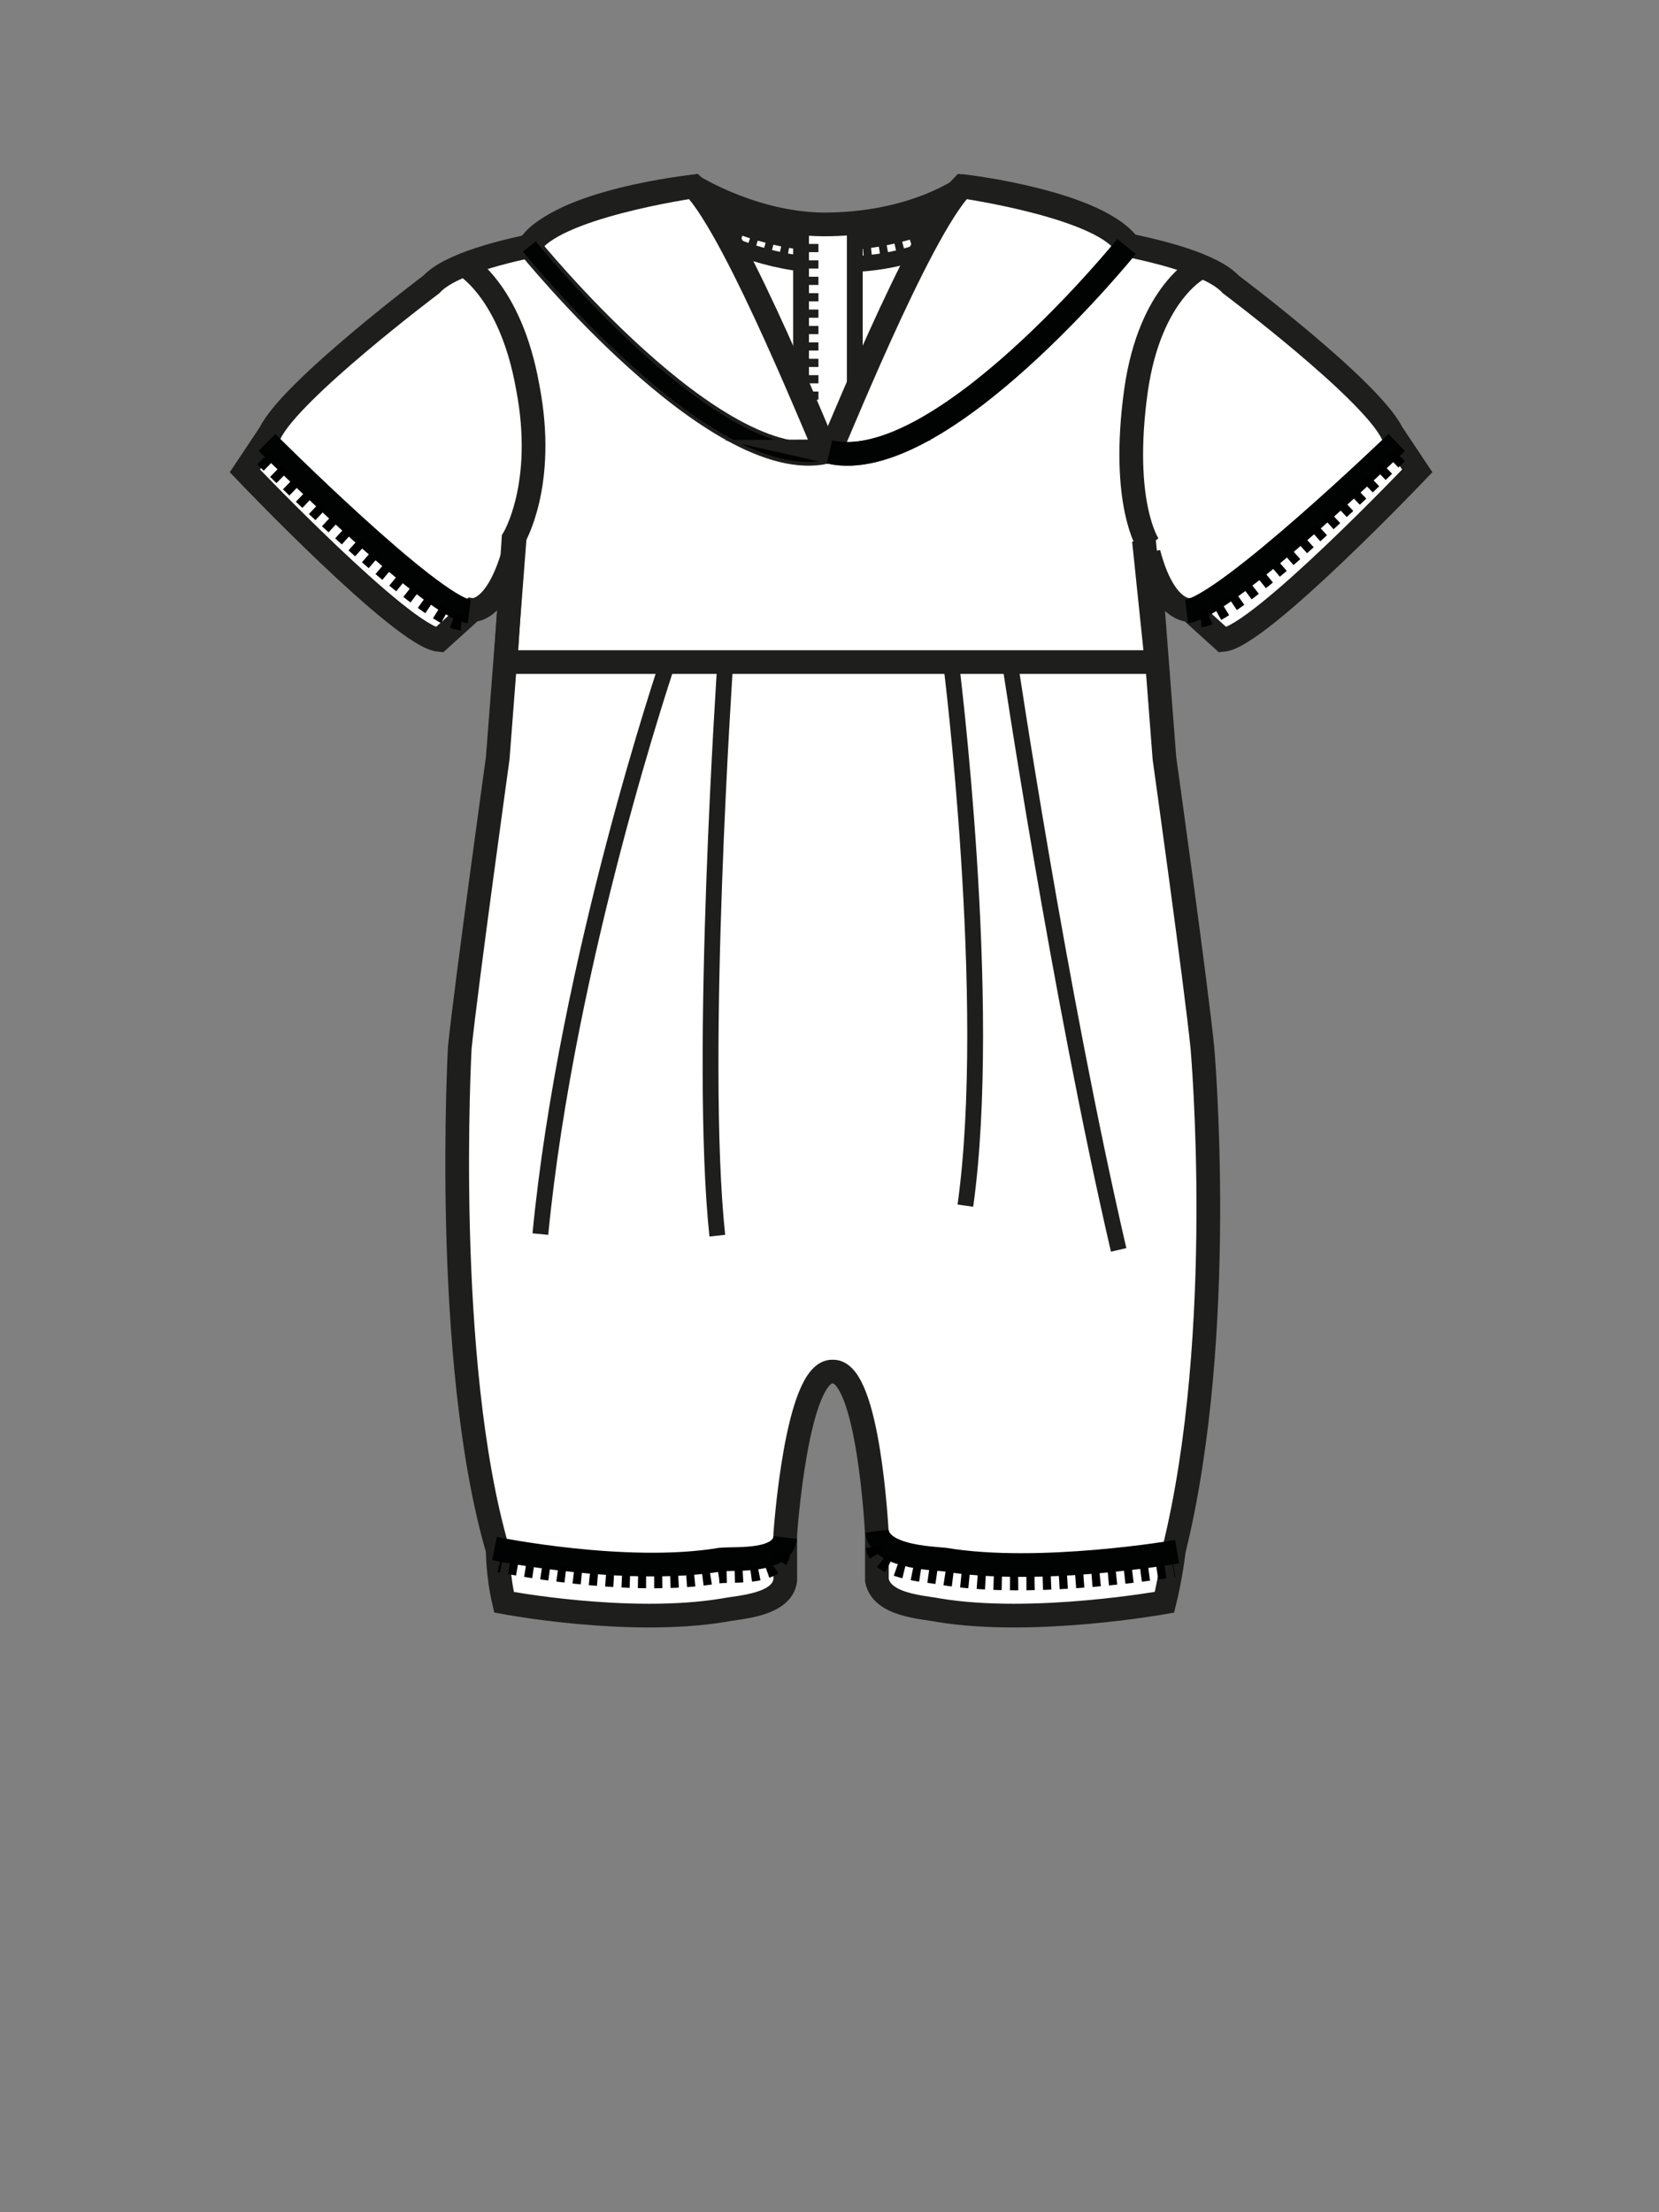 <?xml version="1.0" encoding="utf-8"?>
<!-- Generator: Adobe Illustrator 16.0.4, SVG Export Plug-In . SVG Version: 6.00 Build 0)  -->
<!DOCTYPE svg PUBLIC "-//W3C//DTD SVG 1.1//EN" "http://www.w3.org/Graphics/SVG/1.1/DTD/svg11.dtd">
<svg version="1.1" xmlns="http://www.w3.org/2000/svg" xmlns:xlink="http://www.w3.org/1999/xlink" x="0px" y="0px" width="105px"
	 height="140px" viewBox="0 0 105 140" style="enable-background:new 0 0 105 140;" xml:space="preserve">
<rect x="0" y="0" width="105" height="140" fill="#808080" stroke="none"/>
<style type="text/css">
<![CDATA[
	.st0{fill:none;stroke:#000000;stroke-miterlimit:10;stroke-dasharray:0.816,0.816,0.816,0.816,0.816,0.816;}
	.st1{fill:none;stroke:#000000;stroke-miterlimit:10;stroke-dasharray:0.817,0.817,0.817,0.817,0.817,0.817;}
	.st2{fill:none;stroke:#000000;stroke-miterlimit:10;stroke-dasharray:0.877,0.877,0.877,0.877;}
	.st3{fill:none;stroke:#1E1E1C;stroke-miterlimit:10;stroke-dasharray:0.758,0.758,0.758,0.758,0.758,0.758;}
	.st4{fill:none;stroke:#1E1E1C;stroke-width:0.5;stroke-miterlimit:10;stroke-dasharray:0.742,0.742,0.742,0.742;}
	.st5{fill:none;stroke:#000000;stroke-miterlimit:10;stroke-dasharray:0.858,0.858,0.858,0.858,0.858,0.858;}
	
		.st6{fill:none;stroke:#1E1E1C;stroke-width:0.5;stroke-miterlimit:10;stroke-dasharray:0.78,0.78,0.78,0.78,0.78,0.78;}
	.st7{fill:none;stroke:#000000;stroke-miterlimit:10;stroke-dasharray:0.81,0.81,0.81,0.81,0.81,0.81;}
	.st8{fill:none;stroke:#000000;stroke-miterlimit:10;stroke-dasharray:0.877,0.877,0.877,0.877,0.877,0.877;}
	.st9{fill:none;stroke:#000000;stroke-miterlimit:10;stroke-dasharray:0.882,0.882,0.882,0.882,0.882,0.882;}
	.st10{fill:none;stroke:#000000;stroke-miterlimit:10;stroke-dasharray:0.807,0.807,0.807,0.807,0.807,0.807;}
	.st11{stroke:#231F20;stroke-width:0.91;stroke-miterlimit:10;}
	
		.st12{fill:none;stroke:#1E1E1C;stroke-width:0.5;stroke-miterlimit:10;stroke-dasharray:0.807,0.806,0.806,0.806,0.806,0.806;}
	.st13{fill:none;stroke:#1E1E1C;stroke-width:0.26;stroke-miterlimit:10;stroke-dasharray:1.038,0.519;}
	.st14{fill:none;stroke:#1E1E1C;stroke-width:0.252;stroke-miterlimit:10;}
	.st15{stroke:#231F20;stroke-width:0.648;stroke-miterlimit:10;}
	.st16{fill:none;stroke:#000000;stroke-miterlimit:10;stroke-dasharray:0.822,0.822,0.822,0.822,0.822,0.822;}
	.st17{fill:none;stroke:#000000;stroke-miterlimit:10;stroke-dasharray:0.961,0.961,0.961,0.961;}
	.st18{fill:none;stroke:#000000;stroke-miterlimit:10;stroke-dasharray:0.548,0.548,0.548,0.548;}
	.st19{fill:none;stroke:#000000;stroke-miterlimit:10;stroke-dasharray:0.621,0.621,0.621,0.621;}
	.st20{fill:none;stroke:#000000;stroke-miterlimit:10;stroke-dasharray:0.589,0.589,0.589,0.589;}
	.st21{fill:none;stroke:#000000;stroke-miterlimit:10;stroke-dasharray:0.584,0.584,0.584,0.584;}
	.st22{fill:none;stroke:#1E1E1C;stroke-miterlimit:10;stroke-dasharray:0.709,0.709,0.709,0.709;}
	.st23{fill:none;stroke:#000000;stroke-miterlimit:10;stroke-dasharray:0.805,0.805,0.805,0.805;}
	.st24{fill-rule:evenodd;clip-rule:evenodd;stroke:#000000;stroke-width:0.5;stroke-miterlimit:10;}
	.st25{fill:none;stroke:#000000;stroke-miterlimit:10;stroke-dasharray:0.861,0.861,0.861,0.861;}
	.st26{fill:none;stroke:#000000;stroke-width:1.5;stroke-miterlimit:10;stroke-dasharray:0.802,0.802,0.802,0.802;}
	.st27{fill:none;stroke:#1E1E1C;stroke-miterlimit:10;stroke-dasharray:0.709,0.709,0.709,0.709,0.709,0.709;}
	.st28{fill:none;stroke:#000000;stroke-miterlimit:10;stroke-dasharray:0.87,0.87,0.87,0.87;}
	.st29{fill:none;stroke:#000000;stroke-width:0.648;stroke-miterlimit:10;stroke-dasharray:0.165,0.165,0.165,0.165;}
	.st30{fill:none;stroke:#000000;stroke-miterlimit:10;stroke-dasharray:0.548,0.548,0.548,0.548,0.548,0.548;}
	.st31{fill:none;stroke:#010202;stroke-width:1.5;stroke-miterlimit:10;}
	.st32{fill:none;stroke:#000000;stroke-width:0.852;stroke-miterlimit:10;}
	.st33{fill:none;stroke:#000000;stroke-miterlimit:10;stroke-dasharray:0.87,0.87,0.87,0.87,0.87,0.87;}
	.st34{fill:none;stroke:#1E1E1C;stroke-miterlimit:10;stroke-dasharray:0.519,0.519,0.519,0.519,0.519,0.519;}
	.st35{fill:none;stroke:#000000;stroke-miterlimit:10;stroke-dasharray:0.582,0.582,0.582,0.582;}
	.st36{fill:none;stroke:#000000;stroke-width:1.5;stroke-miterlimit:10;}
	.st37{fill:none;stroke:#000000;stroke-miterlimit:10;stroke-dasharray:0.864,0.864,0.864,0.864;}
	.st38{fill:none;stroke:#010202;stroke-width:1.296;stroke-miterlimit:10;}
	.st39{fill:none;stroke:#000000;stroke-miterlimit:10;stroke-dasharray:0.512,0.512,0.512,0.512,0.512,0.512;}
	.st40{fill:none;stroke:#1E1E1C;stroke-width:1.5;stroke-miterlimit:10;}
	.st41{fill:none;stroke:#000000;stroke-miterlimit:10;stroke-dasharray:0.858,0.858,0.858,0.858;}
	.st42{fill:none;stroke:#1E1E1C;stroke-width:0.519;stroke-miterlimit:10;}
	.st43{fill:none;stroke:#000000;stroke-miterlimit:10;stroke-dasharray:0.627,0.627,0.627,0.627,0.627,0.627;}
	.st44{fill:none;stroke:#000000;stroke-miterlimit:10;stroke-dasharray:0.583,0.584,0.584,0.584,0.584,0.584;}
	.st45{fill:none;stroke:#000000;stroke-miterlimit:10;stroke-dasharray:0.594,0.594,0.594,0.594;}
	.st46{fill:none;stroke:#000000;stroke-miterlimit:10;stroke-dasharray:0.815,0.816,0.816,0.816,0.816,0.816;}
	.st47{fill:none;stroke:#000000;stroke-miterlimit:10;stroke-dasharray:0.851,0.851,0.851,0.851;}
	.st48{fill:none;stroke:#000000;stroke-miterlimit:10;stroke-dasharray:1.343,1.343,1.343,1.343;}
	.st49{fill:none;stroke:#1E1E1C;stroke-miterlimit:10;stroke-dasharray:0.758,0.758,0.758,0.758;}
	.st50{fill:none;stroke:#000000;stroke-miterlimit:10;stroke-dasharray:0.864,0.864,0.864,0.864,0.864,0.864;}
	.st51{fill:none;stroke:#000000;stroke-miterlimit:10;stroke-dasharray:0.882,0.882,0.882,0.882;}
	.st52{fill:none;stroke:#000000;stroke-miterlimit:10;stroke-dasharray:0.588,0.589,0.589,0.589,0.589,0.589;}
	.st53{fill:none;stroke:#1E1E1C;stroke-miterlimit:10;stroke-dasharray:0.758,0.758,0.758,0.758,0.758,0.758;}
	.st54{fill:none;stroke:#000000;stroke-miterlimit:10;stroke-dasharray:0.805,0.805,0.805,0.805,0.805,0.805;}
	.st55{fill:none;stroke:#000000;stroke-miterlimit:10;stroke-dasharray:0.519,0.519,0.519,0.519,0.519,0.519;}
	.st56{fill:none;stroke:#000000;stroke-width:0.449;stroke-miterlimit:10;}
	.st57{fill:none;stroke:#1E1E1C;stroke-width:0.5;stroke-miterlimit:10;stroke-dasharray:0.617,0.617,0.617,0.617;}
	.st58{fill:none;stroke:#010202;stroke-miterlimit:10;stroke-dasharray:0.92,0.92,0.92,0.92;}
	.st59{fill-rule:evenodd;clip-rule:evenodd;}
	.st60{fill:none;stroke:#000000;stroke-width:1.5;stroke-miterlimit:10;stroke-dasharray:0.802,0.802,0.802,0.802,0.802,0.802;}
	.st61{fill:none;stroke:#010202;stroke-miterlimit:10;}
	.st62{fill:none;stroke:#000000;stroke-miterlimit:10;stroke-dasharray:0.849,0.849,0.849,0.849,0.849,0.849;}
	.st63{fill:none;stroke:#000000;stroke-miterlimit:10;}
	.st64{fill:#FFFFFF;}
	.st65{fill:none;stroke:#1E1E1C;stroke-width:0.5;stroke-miterlimit:10;stroke-dasharray:0.617,0.617,0.617,0.617;}
	.st66{fill:none;stroke:#000000;stroke-miterlimit:10;stroke-dasharray:0.627,0.627,0.627,0.627;}
	.st67{fill:none;stroke:#000000;stroke-miterlimit:10;stroke-dasharray:0.543,0.543,0.543,0.543;}
	.st68{fill:none;stroke:#000000;stroke-width:1.061;stroke-miterlimit:10;}
	.st69{fill:none;stroke:#000000;stroke-miterlimit:10;stroke-dasharray:0.593,0.594,0.594,0.594,0.594,0.594;}
	.st70{fill:none;}
	.st71{fill:none;stroke:#1E1E1C;stroke-width:0.5;stroke-miterlimit:10;}
	.st72{fill:none;stroke:#000000;stroke-miterlimit:10;stroke-dasharray:0.816,0.816,0.816,0.816;}
	
		.st73{fill:none;stroke:#000000;stroke-width:1.5;stroke-miterlimit:10;stroke-dasharray:0.925,0.925,0.925,0.925,0.925,0.925;}
	.st74{fill:none;stroke:#000000;stroke-miterlimit:10;stroke-dasharray:0.864,0.864,0.864,0.864,0.864,0.864;}
	.st75{fill:none;stroke:#000000;stroke-miterlimit:10;stroke-dasharray:0.804,0.804,0.804,0.804,0.804,0.804;}
	.st76{stroke:#231F20;stroke-width:1.214;stroke-miterlimit:10;}
	.st77{fill:none;stroke:#1E1E1C;stroke-miterlimit:10;}
	.st78{fill:none;stroke:#000000;stroke-miterlimit:10;stroke-dasharray:0.804,0.804,0.804,0.804,0.804,0.804;}
	.st79{fill:none;stroke:#1E1E1C;stroke-miterlimit:10;stroke-dasharray:0.709,0.709,0.709,0.709,0.709,0.709;}
	.st80{fill:none;stroke:#000000;stroke-width:0.648;stroke-miterlimit:10;stroke-dasharray:0.165,0.165,0.165,0.165;}
	.st81{fill:none;stroke:#000000;stroke-width:0.819;stroke-miterlimit:10;}
	.st82{fill:none;stroke:#000000;stroke-miterlimit:10;stroke-dasharray:1.343,1.343,1.343,1.343,1.343,1.343;}
	.st83{fill:none;stroke:#000000;stroke-miterlimit:10;stroke-dasharray:0.795,0.795,0.795,0.795;}
	.st84{fill:none;stroke:#000000;stroke-width:0.91;stroke-miterlimit:10;}
	.st85{fill:none;stroke:#000000;stroke-miterlimit:10;stroke-dasharray:0.582,0.582,0.582,0.582,0.582,0.582;}
	.st86{fill:none;stroke:#000000;stroke-miterlimit:10;stroke-dasharray:0.795,0.795,0.795,0.795,0.795,0.795;}
	.st87{fill:none;stroke:#000000;stroke-miterlimit:10;stroke-dasharray:0.817,0.817,0.817,0.817;}
	.st88{fill:none;stroke:#1E1E1C;stroke-miterlimit:10;stroke-dasharray:0.758,0.758,0.758,0.758;}
	.st89{fill:none;stroke:#000000;stroke-miterlimit:10;stroke-dasharray:0.822,0.822,0.822,0.822;}
	.st90{fill:none;stroke:#1E1E1C;stroke-width:0.5;stroke-miterlimit:10;stroke-dasharray:0.78,0.78,0.78,0.78;}
	.st91{fill:none;stroke:#000000;stroke-width:0.648;stroke-miterlimit:10;}
	.st92{fill:none;stroke:#000000;stroke-miterlimit:10;stroke-dasharray:0.864,0.864,0.864,0.864;}
	.st93{fill:none;stroke:#000000;stroke-miterlimit:10;stroke-dasharray:0.851,0.851,0.851,0.851,0.851,0.851;}
	.st94{fill:none;stroke:#000000;stroke-miterlimit:10;stroke-dasharray:0.895,0.895,0.895,0.895;}
	
		.st95{fill:none;stroke:#1E1E1C;stroke-width:0.5;stroke-miterlimit:10;stroke-dasharray:0.78,0.78,0.78,0.78,0.78,0.78;}
	.st96{fill:none;stroke:#1E1E1C;stroke-width:0.5;stroke-miterlimit:10;stroke-dasharray:0.806,0.806,0.806,0.806;}
	.st97{stroke:#231F20;stroke-width:1.5;stroke-miterlimit:10;}
	
		.st98{fill:none;stroke:#1E1E1C;stroke-width:0.5;stroke-miterlimit:10;stroke-dasharray:0.807,0.806,0.806,0.806,0.806,0.806;}
	.st99{fill:none;stroke:#000000;stroke-miterlimit:10;stroke-dasharray:0.961,0.961,0.961,0.961,0.961,0.961;}
	
		.st100{fill:none;stroke:#1E1E1C;stroke-width:0.5;stroke-miterlimit:10;stroke-dasharray:0.617,0.617,0.617,0.617,0.617,0.617;}
	.st101{fill:none;stroke:#000000;stroke-miterlimit:10;stroke-dasharray:0.861,0.861,0.861,0.861,0.861,0.861;}
	.st102{fill:#FFFFFF;stroke:#000000;stroke-width:1.5;stroke-miterlimit:10;}
	.st103{fill:none;stroke:#1E1E1C;stroke-width:0.5;stroke-miterlimit:10;stroke-dasharray:0.617,0.617,0.617,0.617,0.617,0.617;}
	.st104{fill:none;stroke:#1E1E1C;stroke-width:0.237;stroke-miterlimit:10;}
	.st105{fill:none;stroke:#000000;stroke-miterlimit:10;stroke-dasharray:0.849,0.849,0.849,0.849;}
	.st106{fill:none;stroke:#000000;stroke-miterlimit:10;stroke-dasharray:0.895,0.895,0.895,0.895,0.895,0.895;}
	.st107{fill:none;stroke:#010202;stroke-width:1.038;stroke-miterlimit:10;}
	.st108{fill:none;stroke:#000000;stroke-miterlimit:10;stroke-dasharray:0.577,0.577,0.577,0.577;}
	.st109{fill:none;stroke:#000000;stroke-miterlimit:10;stroke-dasharray:0.807,0.807,0.807,0.807;}
	.st110{fill:none;stroke:#010202;stroke-miterlimit:10;stroke-dasharray:0.92,0.92,0.92,0.92,0.92,0.92;}
	.st111{stroke:#1E1E1C;stroke-miterlimit:10;}
	.st112{fill:none;stroke:#000000;stroke-miterlimit:10;stroke-dasharray:0.588,0.588,0.588,0.588,0.588,0.588;}
	.st113{fill:none;stroke:#000000;stroke-miterlimit:10;stroke-dasharray:0.588,0.588,0.588,0.588;}
	.st114{fill:none;stroke:#000000;stroke-width:0.434;stroke-miterlimit:10;}
	.st115{fill:none;stroke:#1E1E1C;stroke-miterlimit:10;stroke-dasharray:0.709,0.709,0.709,0.709;}
	.st116{fill:none;stroke:#000000;stroke-width:0.409;stroke-miterlimit:10;}
	.st117{fill:none;stroke:#000000;stroke-miterlimit:10;stroke-dasharray:0.81,0.81,0.81,0.81;}
	.st118{fill:none;stroke:#000000;stroke-miterlimit:10;stroke-dasharray:0.543,0.543,0.543,0.543,0.543,0.543;}
	.st119{fill:none;stroke:#000000;stroke-width:1.5;stroke-miterlimit:10;stroke-dasharray:0.925,0.925,0.925,0.925;}
	
		.st120{fill:none;stroke:#1E1E1C;stroke-width:0.5;stroke-miterlimit:10;stroke-dasharray:0.742,0.742,0.742,0.742,0.742,0.742;}
	.st121{fill:none;stroke:#000000;stroke-miterlimit:10;stroke-dasharray:0.804,0.804,0.804,0.804;}
	.st122{fill:none;stroke:#000000;stroke-miterlimit:10;stroke-dasharray:0.565,0.565,0.565,0.565,0.565,0.565;}
	.st123{fill:none;stroke:#000000;stroke-miterlimit:10;stroke-dasharray:0.577,0.577,0.577,0.577,0.577,0.577;}
	.st124{fill:none;stroke:#000000;stroke-miterlimit:10;stroke-dasharray:0.804,0.804,0.804,0.804;}
	.st125{fill:none;stroke:#000000;stroke-miterlimit:10;stroke-dasharray:0.621,0.621,0.621,0.621,0.621,0.621;}
]]>
</style>
<g id="Layer_1">
	<g>
		<path class="st64" d="M51.4,29.2h20.1V15.6c-1.9-2.8-10.4-3.8-10.4-3.8s-3,2.3-8.6,2.4c-4.6,0.1-8.6-2.4-8.6-2.4
			s-8.5,0.9-10.4,3.8v13.6h18.2"/>
		<path class="st40" d="M51.4,29.2h20.1V15.6c-1.9-2.8-10.4-3.8-10.4-3.8s-3,2.3-8.6,2.4c-4.6,0.1-8.6-2.4-8.6-2.4
			s-8.5,0.9-10.4,3.8v13.6h18.2"/>
		<path class="st77" d="M50.7,15.3c-3.8-0.5-6.8-2.3-6.8-2.3"/>
		<path class="st77" d="M61.1,13c0,0-2.4,1.9-7,2.3"/>
		<path class="st13" d="M43.9,13.7"/>
		<path class="st13" d="M61.1,13.7"/>
		<path class="st64" d="M53.1,30l2.5-1.4l10.2-7.4l-6.2-1.9c-1.6,1.1-3.4-0.2-7-0.2c-3.4,0-5.5,1.3-7,0.2l-6.2,1.9l10.8,7.4L53.1,30
			z"/>
		<polyline class="st42" points="45.5,19.3 39.3,21.2 50.1,28.6 53.1,30 55.6,28.6 65.8,21.2 59.6,19.3 		"/>
		<path class="st64" d="M54,28.6l3.2-1.2l7.2-12.9c0,0,11.1,1,13.4,3.5c0,0,8.8,6.6,10.2,9.4l1.6,2.4c0,0-10,10.5-12.3,10.7
			l-2.1-1.9c0,0-1.6,0.2-2.6-3.6l1,13c0,0,2,14.3,2.4,18.3c0,0,1.6,18-1.8,31.8c0,0-0.2,1.7-0.6,3.3c0,0-8.3,1.5-14.3,0.5
			c-1-0.2-3.6-0.3-3.9-1.9v-2.9c0,0-0.5-10.4-2.8-10.3c-2.3-0.1-3,10.3-3,10.3v2.9c-0.2,1.6-2.9,1.7-3.9,1.9c-6,1-13.9-0.5-13.9-0.5
			c-0.4-1.7-0.4-3.3-0.4-3.3C28,86.1,29,66.3,29,66.3c0.4-3.9,2.4-18.3,2.4-18.3l0.9-12.5c-1.1,3.8-2.6,3.1-2.6,3.1l-2.1,1.9
			c-2.3-0.2-12.3-10.7-12.3-10.7l1.6-2.4c1.3-2.7,10.2-9.4,10.2-9.4c2.3-2.5,13.4-3.5,13.4-3.5l7.2,12.9l3.2,1.2H54z"/>
		<path class="st40" d="M54.1,28.6l3.2-1.2l7.2-12.9c0,0,11.1,1,13.4,3.5c0,0,8.8,6.6,10.2,9.4l1.6,2.4c0,0-10,10.5-12.3,10.7
			l-2.1-1.9c0,0-1.6,0.2-2.6-3.6l1,13c0,0,2,14.3,2.4,18.3c0,0,1.6,18-1.8,31.8c0,0-0.2,1.7-0.6,3.3c0,0-8.3,1.5-14.3,0.5
			c-1-0.2-3.6-0.3-3.9-1.9v-2.9c0,0-0.5-10.4-2.8-10.3c-2.3-0.1-3,10.3-3,10.3v2.9c-0.2,1.6-2.9,1.7-3.9,1.9c-6,1-13.9-0.5-13.9-0.5
			c-0.4-1.7-0.4-3.3-0.4-3.3c-3.5-12-2.4-31.8-2.4-31.8c0.4-3.9,2.4-18.3,2.4-18.3l1-13c-1.1,3.8-2.6,3.6-2.6,3.6l-2.1,1.9
			c-2.3-0.2-12.3-10.7-12.3-10.7l1.6-2.4c1.3-2.7,10.2-9.4,10.2-9.4c2.3-2.5,13.4-3.5,13.4-3.5l7.2,12.9l3.2,1.2H54.1z"/>
		<path class="st31" d="M49.7,97.3c-0.2,1.6-3.1,1.3-4.1,1.4c-6,1-14.3-0.7-14.3-0.7"/>
		<path class="st31" d="M55.5,96.9c0.2,1.6,3.3,1.7,4.3,1.8c6,1,14.7-0.5,14.7-0.5"/>
		<path class="st31" d="M29.7,38.7C27.3,38.4,16.9,28,16.9,28"/>
		<path class="st64" d="M43.9,11.8c0,0-9.1,1.3-10.4,3.8c0,0,11.8,14.6,18.8,13C52.2,28.6,46.7,14.7,43.9,11.8"/>
		<path class="st40" d="M43.9,11.8c0,0-9.1,1.3-10.4,3.8c0,0,11.8,14.6,18.8,13C52.2,28.6,46.7,14.7,43.9,11.8z"/>
		<path class="st107" d="M33.5,15.6c0,0,11.8,14.6,18.8,13"/>
		<path class="st64" d="M60.9,11.8c0,0,9.1,1.3,10.4,3.8c0,0-11.8,14.6-18.8,13C52.6,28.6,58.1,14.7,60.9,11.8"/>
		<path class="st40" d="M60.9,11.8c0,0,9.1,1.3,10.4,3.8c0,0-11.8,14.6-18.8,13C52.6,28.6,58.1,14.7,60.9,11.8z"/>
		<path class="st31" d="M71.3,15.6c0,0-11.8,14.6-18.8,13"/>
		<line class="st64" x1="51.9" y1="14.2" x2="52" y2="19.1"/>
		<path class="st42" d="M50.7,14"/>
		<path class="st31" d="M75.1,38.7C77.6,38.4,88.4,28,88.4,28"/>
		<path class="st14" d="M52.7,87"/>
		<path class="st14" d="M52.7,28.6"/>
		<path class="st104" d="M52.4,32.2"/>
		<path class="st77" d="M45.9,42c0,0-1.7,25-0.5,36.2"/>
		<path class="st77" d="M42.3,41.8c0,0-6.4,18.8-8.1,36.3"/>
		<path class="st77" d="M60.2,42c0,0,2.7,21.4,0.9,34.3"/>
		<path class="st77" d="M63.9,41.8c0,0,3.1,20.9,6.9,37.3"/>
		<path class="st104" d="M52.4,31.3"/>
		<path class="st64" d="M49.3,35l-6.8,0l1.4,2.4c2.1,0.4,2.4,0.2,3.3,0L49.3,35z"/>
		<polyline class="st64" points="44.4,34.9 46.7,34.9 46.7,31.9 		"/>
		<path class="st64" d="M46.7,31.9c0,0-2.1,1.1-2.3,3.1"/>
		<path class="st64" d="M53.6,31.9c0,0-2.1,1.1-2.3,3.1"/>
		<path class="st64" d="M63,35l-6.8,0l1.4,2.4c2.1,0.4,2.4,0.2,3.3,0L63,35z"/>
		<path class="st64" d="M60.4,31.9c0,0-2.1,1.1-2.3,3.1"/>
		<line class="st77" x1="54.1" y1="14" x2="54.1" y2="24.9"/>
		<line class="st77" x1="50.7" y1="14" x2="50.7" y2="24.9"/>
		<path class="st42" d="M44.1,14.4"/>
		<path class="st77" d="M50.9,16.7c-1.8-0.2-3.4-0.7-4.6-1.2"/>
		<path class="st77" d="M58.3,15.9c-1.1,0.4-2.4,0.7-4,0.8"/>
		<path class="st42" d="M61.3,14.4"/>
		<path class="st34" d="M50.9,16.2c-1.8-0.2-3.4-0.7-4.6-1.2"/>
		<path class="st34" d="M58.2,15.4c-1.1,0.4-2.4,0.7-4,0.8"/>
		<line class="st34" x1="51.3" y1="14.4" x2="51.3" y2="25.4"/>
		<path class="st39" d="M49.5,98.3c-0.2,1.6-3,1.3-4,1.4c-5.8,1-13.9-0.7-13.9-0.7"/>
		<path class="st55" d="M55.3,97.9c0.2,1.6,3.3,1.7,4.3,1.9c6,1,14.7-0.5,14.7-0.5"/>
		<path class="st40" d="M29.3,16.7c0,0,3,1.6,4.1,7.8c1.2,6.2-0.9,9.6-0.9,9.6L32,41.9h20.5h20.7l-0.8-7.7"/>
		<path class="st40" d="M76,16.9c0,0-3.2,1.5-4.1,7.8c-1,7.2,0.8,9.8,0.8,9.8"/>
		<path class="st122" d="M29.2,39.4c-2.4-0.2-12.9-10.7-12.9-10.7"/>
		<path class="st122" d="M76,39.2c2.4-0.2,12.8-10.6,12.8-10.6"/>
	</g>
</g>
<g id="Layer_2">
</g>
</svg>
